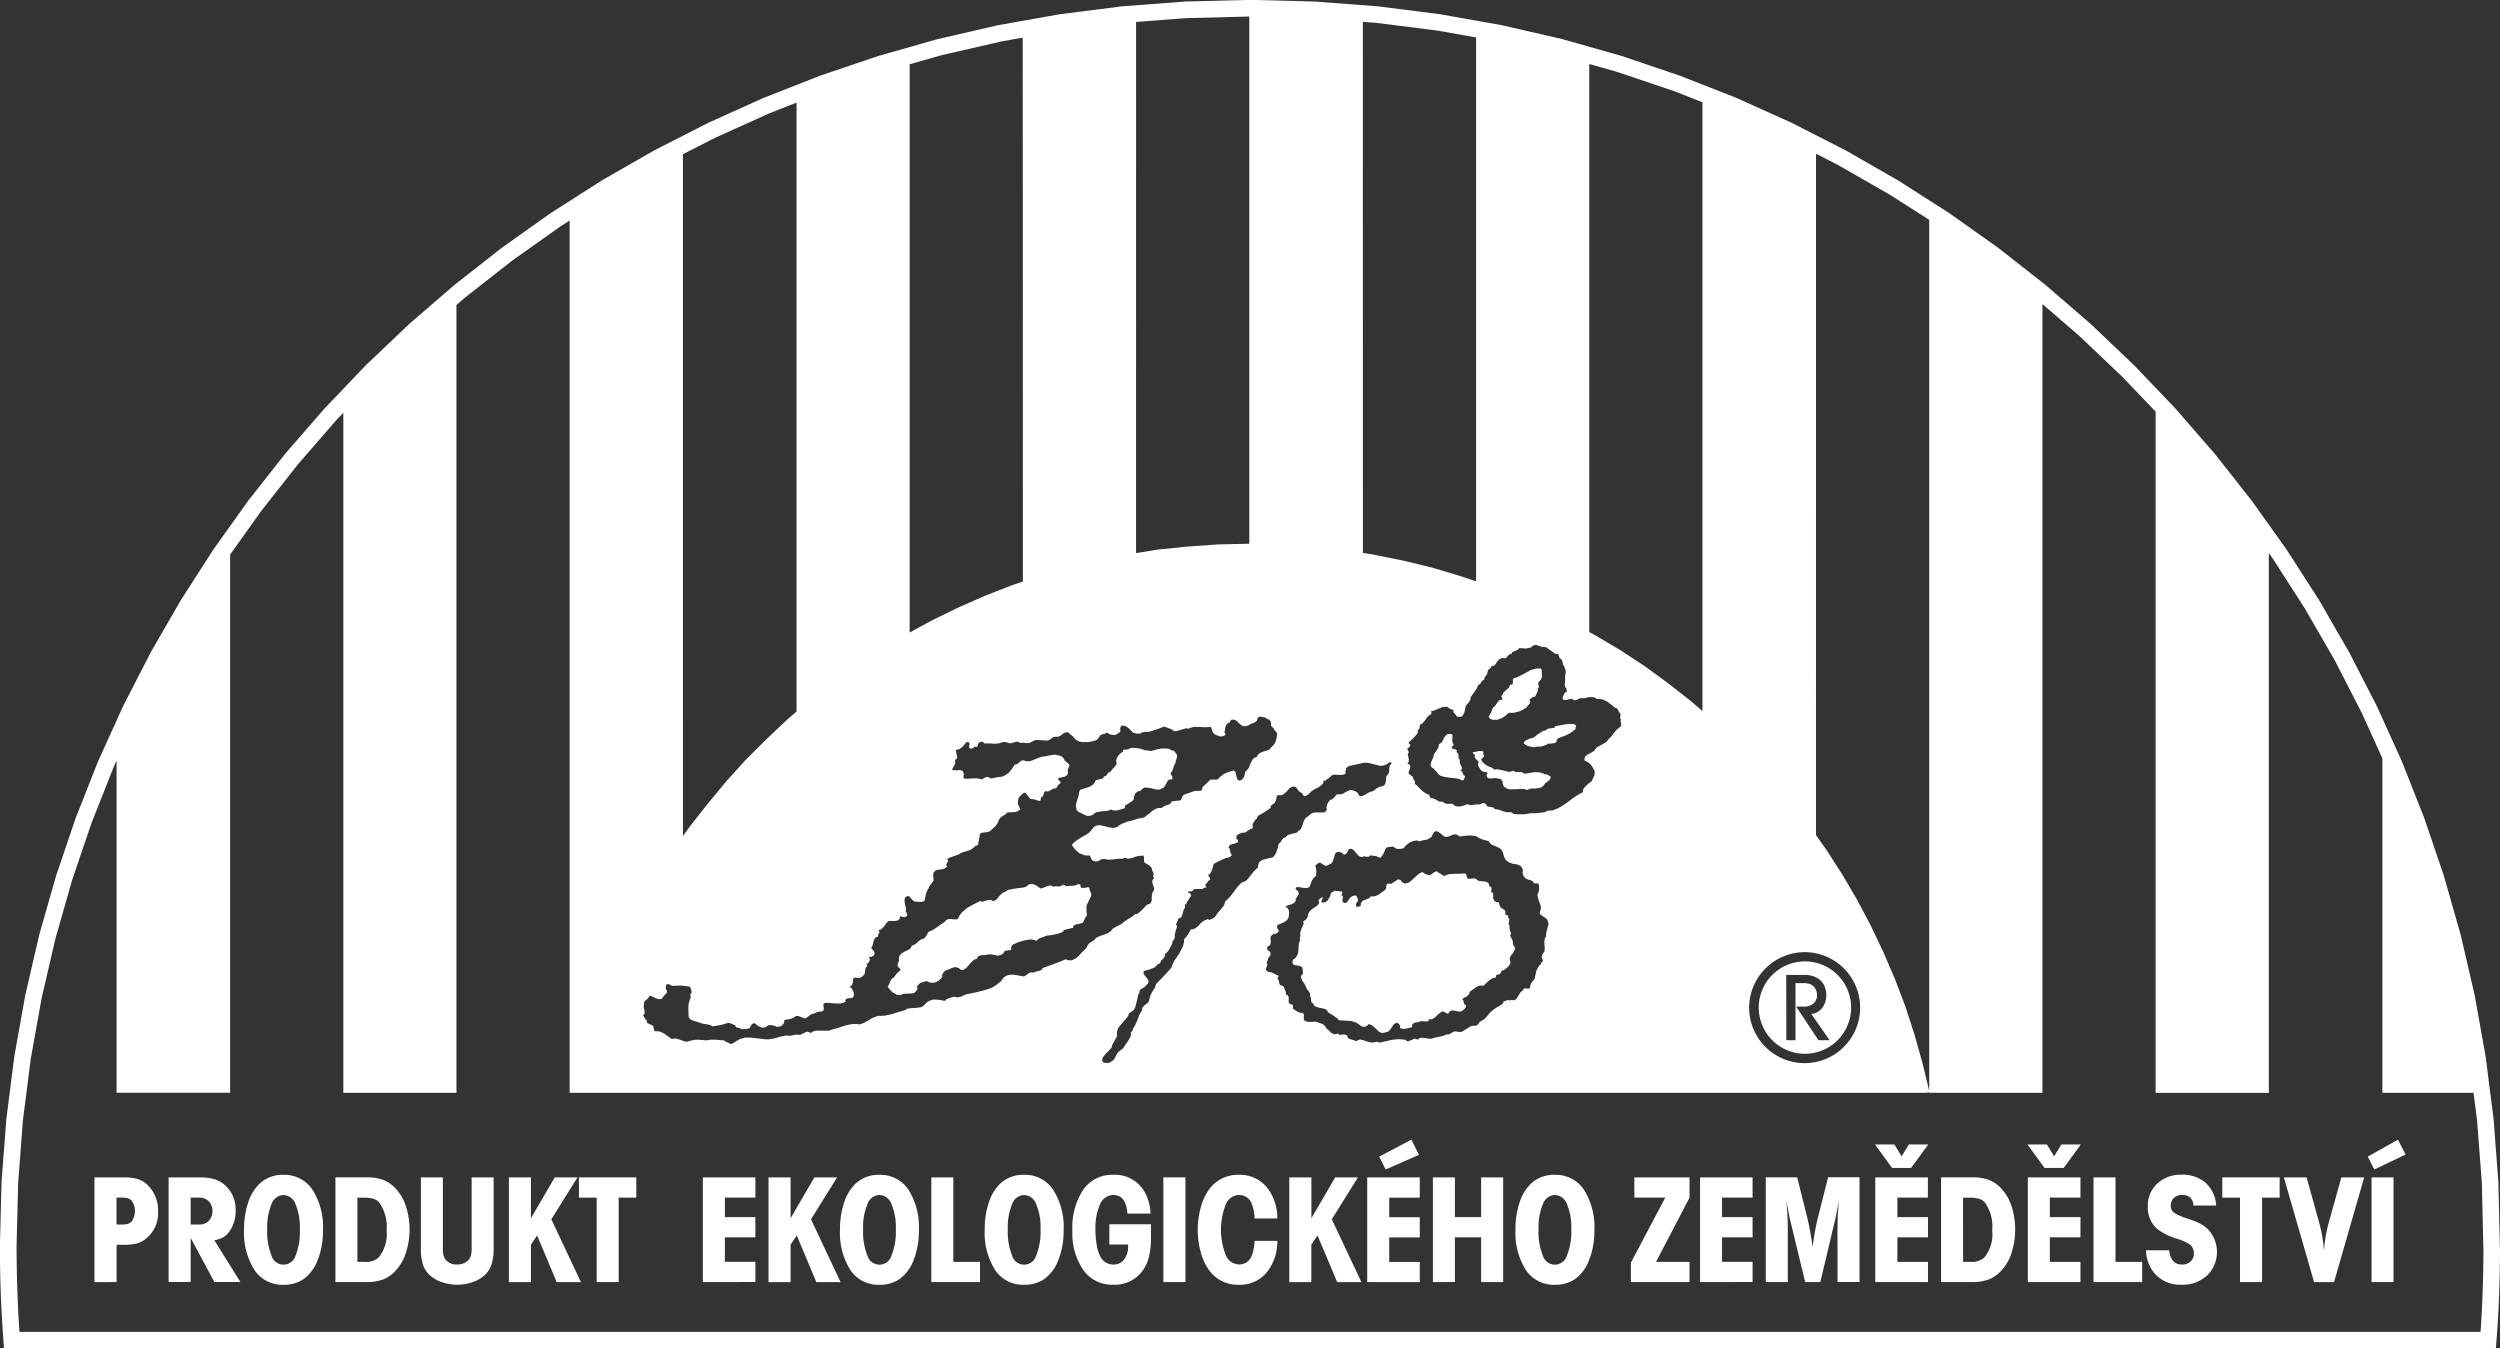 <svg id="BIO" xmlns="http://www.w3.org/2000/svg" width="178" height="96" viewBox="0 0 178 96">
  <rect x="0" y="0" width="178" height="96" fill="#333333" stroke="none"/>
  <g id="Group_190" data-name="Group 190" transform="translate(0)">
    <path id="Path_881" data-name="Path 881" d="M343.6,354.748l.175.076h.323l.3-.1.275-.174.25-.226h.349l.323-.074.3-.125.3-.174.076-.125.124-.125.075-.149-.024-.073-.05-.1.2-.149.224-.076.125-.274.049-.125v-.148l.05-.05.026-.075-.026-.15-.025-.124.075-.125.1-.1.05-.075.05-.2-.026-.448-.075-.1-.349.024-.349.1-.6.324-.249.124-.125.075-.125.025-.124.05-.05.05v.324l-.075.05-.125.025-.1.224-.175.149-.174.149-.125.225-.05.074.026.076.05.074-.026.1h-.125l-.1.049-.125.176-.124.174-.075.1-.1.049-.05.15-.074.174-.1.174-.075.174.05.076Z" transform="translate(-237.505 -303.573)" fill="#fff" fill-rule="evenodd"/>
    <path id="Path_882" data-name="Path 882" d="M346,354.3l-.249.2-.174.074-.151.024-.124.076-.149.049-.1.1-.05.125.225.15.249.074.25.049.249-.049h.224l.2-.049.2-.076.174-.1.125.025.1-.025.224-.027.1-.074.025-.1.05-.1.075-.076.648-.25.3-.174.275-.223v-.125l.05-.1-.076-.076-.075-.049-.348-.025-.325.049-.673.125-.05.1-.075.024-.2.025-.2.024-.075.051-.076.074-.149.024-.149.076Z" transform="translate(-236.517 -302.013)" fill="#fff" fill-rule="evenodd"/>
    <path id="Path_883" data-name="Path 883" d="M342.808,354.829l.024.049.15.125-.025.076v.074l.075.125.125.125.1.1-.049.073-.026.1.05.15.174.274.1.073.125.027.224.049v.1l-.05.074.025.15.075.076.1.024h.125l.273-.024h.125l.1.049h.125l.075.024.05.076.05.074.025.2.075.174.174.125.2.074h.424l.424-.025h.224l.2.076.149-.051.15-.049h.3l.3-.049.15-.052.125-.1.125-.176.174-.123.149-.125.05-.1.025-.125-.2-.125-.226-.049-.174-.076-.174-.049-.349-.025-.749.125-.1-.076-.1-.049h-.424l-.2-.1-.175.076h-.149l-.3-.076-.323-.073-.175-.027-.174.027-.224-.15-.25-.1-.249-.149-.2-.225-.025-.1.025-.076.175-.125-.026-.074-.024-.076-.024-.1.049-.1-.174-.049h-.175l-.349.074Z" transform="translate(-237.959 -301.249)" fill="#fff" fill-rule="evenodd"/>
    <path id="Path_884" data-name="Path 884" d="M358.4,370.383a3.289,3.289,0,1,0-3.289-3.288A3.294,3.294,0,0,0,358.4,370.383Zm-1.332-5.613h1.256a1.722,1.722,0,0,1,1.059.288,1.251,1.251,0,0,1,.4.49,1.535,1.535,0,0,1,.139.662,1.562,1.562,0,0,1-.127.62,1.228,1.228,0,0,1-.347.475.938.938,0,0,1-.6.235l1.307,1.878h-.793l-1.584-2.394h.515a1.061,1.061,0,0,0,.71-.217.754.754,0,0,0,.256-.6.85.85,0,0,0-.223-.6.719.719,0,0,0-.306-.2,1.588,1.588,0,0,0-.472-.055h-.531v4.064h-.65Z" transform="translate(-229.889 -295.354)" fill="#fff" fill-rule="evenodd"/>
    <path id="Path_885" data-name="Path 885" d="M343.293,356.783l-.049-.125-.125-.074.1-.076.026-.1-.075-.149-.075-.2-.026-.1.026-.1-.05-.076-.05-.074v-.15l-.025-.174-.05-.051-.075-.049.025-.1v-.049l-.1-.049-.125-.027-.124-.049-.026-.076.05-.049.075-.074.025-.076-.075-.125-.025-.174.025-.348-.049-.076-.075-.024h-.225l-.15.125-.1.125-.149.323-.2.15-.049.1v.122l-.151.25-.2.275v.125l-.05.125-.125.275-.025.125-.026.122.076.125.149.1.15.174.1.076.05.125.174.125.224.074.45.076.473.049.224.049.2.1.1-.049.026-.076.075-.174-.125-.1Z" transform="translate(-239.147 -301.731)" fill="#fff" fill-rule="evenodd"/>
    <path id="Path_886" data-name="Path 886" d="M318.034,368.2l.274.15.15.024h.15l.124-.074.15-.024h.274l.274-.027.15-.049.1-.1.1-.174v-.074l-.05-.076.124-.149.15-.125.423-.125.225.1.249.025.2-.049.175-.1.15-.125.125-.149-.025-.125.049-.1.15-.2.249-.1.249-.1.225-.076.124.027.15.049.15.125h.2l.124-.1.125-.1.2-.248.225-.225.124-.074.15-.051.05-.125.1-.074.2-.051h.224l.2-.049h.3l.349.076h.15l.15-.051.149-.1.1-.176.124-.024.15-.025h.125l.05-.024.025-.049-.025-.1.025-.076.1-.149.4-.174.424-.125.423-.074.224.024.225.074.15-.149.2-.074.4-.149.274-.025.274-.051.523-.15.15-.174.2-.049.2-.051.224-.049.025-.1.05-.073.149-.076.175-.024.175-.049.149-.076.075-.149.05-.15.1-.125.05-.1-.025-.125-.025-.125.025-.125-.025-.15.025-.149.124-.275.15-.3.05-.125v-.174l-.1-.174-.025-.125v-.1l-.124-.024-.1.024-.124.024h-.225l-.05-.074-.025-.149-.149-.051-.2.1-.249.024-.449.024-.075-.074-.124-.025-.149.1-.175.027-.175-.027-.175.051-.1-.076-.124-.024-.224.049-.225.1-.224.076-.374-.25-.2-.076-.274.024-.175.152-.2.073-.449.051-.449.074-.224.049-.174.125-.15.051-.1.073-.2.2-.175.225-.124.076-.15.049-.1-.076-.125-.025-.224.051-.224.074h-.125l-.124-.025-.449.223-.449.25-.2.174-.2.176-.15.2-.124.25-.125.024H322.4l-.249-.024h-.124l-.1.024-.1.049-.1.125-.3.2-.275.2-.274.174-.324.149-.125.25-.174.223-.125.027-.124.049-.2.15-.175.174-.249.1-.05.1-.05.1-.2.125-.224.1-.2.125-.149.15-.05.2v.2l-.075.176-.025.149.05.1.1.076.075.125-.274.248-.2.274-.175.125-.1.177-.075.2-.1.174.174.226Z" transform="translate(-254.457 -297.526)" fill="#fff" fill-rule="evenodd"/>
    <path id="Path_887" data-name="Path 887" d="M325.8,358.982l.1.15.274.125.249.125.15.049h.124l.15-.025.15-.074.125-.125.149-.049.325-.052.324-.025.175-.025.124-.076.249.076.275-.025.5-.149v-.176l.324-.2.15-.1.149-.123.025-.225.075-.2.149-.152.1-.025.124-.024.175-.174.174-.076.2.027.2.024.4.1h.225l.224-.1.1-.076.05-.074.125-.225.05-.1.075-.1.125-.052h.15l.025-.123-.05-.125-.1-.174.125-.176.075-.2.05-.174.1-.174.025-.152.05-.149.05-.149-.024-.174-.15-.2-.1-.076-.125-.024-.174-.1-.175-.024h-.374l-.374.076-.349.1-.2-.027-.225-.024-.4-.125-.4-.049h-.2l-.2.1-.124.024h-.125l-.124.025-.025.125-.175.125-.15.149-.1.174-.05.2.025.125v.125l-.125.174-.175.174-.124.176-.15.073-.074.1-.1.125-.15.049-.05.1-.075.049-.175.049-.175.027-.075.049-.074.049-.05.149-.1.1-.224.149-.524.174-.174.051-.05.123-.026.125-.024.149-.175.573-.024.15.024.152Z" transform="translate(-249.15 -301.341)" fill="#fff" fill-rule="evenodd"/>
    <path id="Path_888" data-name="Path 888" d="M350.77,365.166l-.024-.125v-.15l-.05-.125-.149-.274.075-.1-.024-.125-.05-.125-.025-.15-.024-.049.024-.076v-.074l-.05-.049-.024-.125.05-.174v-.125l-.05-.076-.05-.049.025-.1-.049-.049-.125-.024-.05-.076.026-.1v-.074l-.1-.125-.15-.076-.125-.123-.049-.125-.026-.1-.049-.1H349.6l-.1-.049-.075-.074-.076-.152v-.372l-.1-.049-.049-.052.025-.15v-.149l-.05-.049-.1-.051-.026-.149-.075-.1-.1-.052-.125-.024-.274-.025-.15-.025-.1-.051-.1-.1-.151-.025-.3.025h-.1l-.05-.025-.05-.1-.024-.15-.049-.049-.05-.052-.374.025h-.375l-.374.027-.174.049-.149.073-.125-.024-.1-.074-.1-.076-.124-.049-.076-.076-.1-.025-.149.076-.15.125-.175.074-.273-.074-.224-.152-.25.125-.2.176-.4.373-.175.1-.2.049-.175-.073-.075-.052-.05-.1-.15-.076-.1.024-.174.125-.2.125-.1.049-.149-.025-.075.025-.049.024-.05.125v.152l-.075.123-.474.35-.249.1-.125.027-.15-.027-.1.1-.1.076-.273.1-.125.052L340,362.1l-.075.125v.15l-.175.076h-.1l-.075-.076.024-.174.1-.125.024-.125-.024-.1-.1-.2h-.149l-.15.049-.1.076-.076.074-.124.2-.075.074-.075.051h-.1l-.124-.076v-.223l.025-.1v-.1l-.125-.049.075-.125v-.1l-.024-.049h-.1l-.226-.024-.174-.024-.224.125-.075.073v.125l-.2.348-.125.125-.224.049-.1-.025-.024-.024.049-.125.05-.125.025-.049-.049-.049-.226.174-.049.1.024.049.05.049-.075.149-.125.125-.3.2-.125.1-.1.125-.075.125-.026.2-.124.2-.1.074-.1.051.025.15-.025.125-.125.247-.075.25-.024.125.024.15-.05.149.026.174-.075.174-.026.176-.024.373-.025.2-.075.174-.1.15-.174.125-.05.174.025.125.1.074.125.025.273.051.125.049.075.1v.125l.026.125v.15l-.026.049-.075.049-.05.1.026.1.05.1.024.1.15.2.1.2.1.223.149.177.075.15v.073l-.05.076.075.049.025.076v.15l.026.149.049.049.076.049.075.149.1.076.249.076.25.049.249.073.1.125.1.125.25.149.249.174.125.076.075.125.448.025.424.024.4.125.175.125.174.125.149.049.151-.024.124-.076.075-.1.224.074.2.149.323.323.175.076h.149l.325-.076.174-.174.125-.2.125-.174.1-.052.1-.049.125.074.075.076.05.25.2.049.224-.025.423-.1-.024-.125.05-.1.075-.052.075-.049.224-.025.2-.076h.174l.2.025.15-.025.05-.049v-.1l.124.025.125-.025.2-.125.2-.2.2-.15.074-.049.05-.027.15.051.125.074.125.051.1-.149.125-.076.1-.024.125.024.274.049.125.027.149-.051.2-.174.075-.1v-.149l-.1-.049-.05-.125-.024-.125-.075-.1.075-.1.075-.051h.075l.2-.174.075-.1.025-.125.45-.326.224-.1.15-.024.15.024.4-.375.224-.15.275-.074v-.1l.026-.076.1-.024.125-.025.049-.049.05-.076.05-.1.05-.049h.075l.174-.125.174-.15.125-.174.024-.125-.024-.125-.025-.1v-.076l.1-.2.15-.177.1-.2.024-.125-.05-.125Z" transform="translate(-243.036 -297.885)" fill="#fff" fill-rule="evenodd"/>
    <path id="Path_889" data-name="Path 889" d="M457.384,406.487l-.343-4.506-.565-4.438-.783-4.371-.994-4.291-1.2-4.212-1.4-4.121-1.593-4.029-1.782-3.93-1.966-3.826-2.143-3.715-2.314-3.6-2.481-3.478-2.643-3.352-2.8-3.219-2.946-3.083-3.09-2.938-3.229-2.788-3.362-2.634-3.49-2.474-3.61-2.307-3.728-2.137-3.836-1.959-3.945-1.778-4.041-1.588-4.135-1.4-4.225-1.2-4.308-.992-4.382-.779-4.453-.566-4.521-.342-4.581-.116-4.579.116-4.521.342-4.453.566-4.384.779-4.306.992-4.223,1.2-4.135,1.4-4.043,1.588-3.943,1.778-3.837,1.959-3.728,2.137-3.61,2.307-3.489,2.474-3.362,2.634-3.229,2.788-3.09,2.938-2.946,3.083-2.8,3.219-2.642,3.352-2.481,3.478-2.315,3.6-2.143,3.715-1.966,3.826-1.782,3.93-1.593,4.029-1.4,4.121-1.2,4.212-.994,4.291-.783,4.371-.565,4.438-.345,4.506-.116,4.557c0,1.266.025,2.535.078,3.8.048,1.16.128,2.319.214,3.478H457.207c.058-.738.113-1.479.157-2.217q.124-2.317.136-4.638ZM408.8,333.271l1.563.8,3.678,2.109,2.819,1.8V400l-.474-1.961L415.814,396l-.651-2.014-.749-1.966-.823-1.915-.9-1.89-.974-1.84-1.048-1.789-1.121-1.743-.75-1.056Zm-.795,56.848a3.951,3.951,0,1,1-3.966,3.953A3.966,3.966,0,0,1,408.005,390.118Zm-15.351-63.235,1.964.555,4.081,1.376,2.016.792v43.345l-.873-.748-1.623-1.268-1.669-1.218-1.749-1.144-1.772-1.045-.374-.2Zm-7.91,44.228.151-.1.074-.124.075-.1.126-.074.048-.175.1-.125.076-.124.025-.149.05-.124.1-.076.076-.074.025-.1.149-.025.124-.074.126-.2.149-.173.1-.074.151-.051.124.025h.1l.123-.124.126-.124.075-.051h.1l.026-.1.075-.049.149-.074.174-.074.051-.05.075-.074.5.023.25-.049.124-.049.1-.1.124-.05h.124l.225.074.2.074h.248l.176.125.174.124.349.248.126-.023.05.023.048.125.051.149.05.051.074.023.076.175.048.2.1.2.074.2.025.2-.05.2v.4l-.025.223.025.2.075.074.025.076.025.2-.124.048-.076.1-.1.225v.122l.025.028.051.048h.2l.174-.048.2-.028.075.028.075.073h.1l.126-.025.2-.124h.325l.323-.074h.275l.151.025.124.1h.2l.2.028.325.149.3.223.275.224.149.05.075.124.074.15.1.124v.1l-.023.1v.1l.05.124-.027.1.027.122.025.125-.051.124-.248.2-.224.246-.2.274-.225.226-.1.124-.124.1-.275.15-.275.149-.1.1-.1.149-.224.149-.248.125-.1.076-.075.073-.05.125v.149l.248.125.2.173.149.224.126.223v.224l-.05.173-.176.348-.2.149-.2.177-.174.2-.051.249-.325.173-.3.2-.573.423-.3.2-.325.173-.325.124-.373.025-.176.1-.2.025-.4.048h-.4l-.4.076h-.523l-.275-.026-.1-.049-.1-.073h-.323l-.275-.076-.275-.1-.3-.049-.074-.1-.075-.025-.2-.025-.174-.048-.05-.053-.051-.1-.1-.076h-.124l-.225.1h-.224l-.2.025-.224.025-.225-.074-.25.1-.273.076-.275-.023-.126-.053-.124-.124h-.374l-.174-.025-.149-.125H382l-.225-.122-.2-.1-.1-.025h-.124l-.076-.2-.073-.073-.1-.025-.25-.152-.2-.173-.2-.223-.224-.175.025-.122-.05-.125-.075-.1-.026-.149-.174-.124-.149-.15.124-.371V376.8l-.075-.048-.124-.05.1-.149v-.2l-.075-.322.075-.125-.025-.124-.075-.074.025-.124.075-.025.05-.051.074-.149-.1-.074-.025-.051v-.05l.05-.048.248-.225.25-.274.1-.15v-.1l-.023-.076.075-.025.048-.048.026-.15.025-.15.05-.049.1-.025.225-.274.2-.274.151-.1.1-.1-.025-.076v-.073l.275-.076.275-.124.275-.1.3-.023.2.145.124.053.149.023-.025.15.075.1.1.1.076.124.076.025h.224l.124-.1.075-.125.076-.249.05-.274.075-.124.1-.1.124-.173.051-.124v-.125l.3-.423.151-.224Zm4.741,18.7v.124l-.025.125-.126.2-.075.2.027.124.075.1-.027.1-.048.048-.075.049v.1l-.126.1-.075.126-.126.246-.124.573-.225.274-.074.173-.025.177-.05.048-.075.025-.151-.025h-.124l-.051.05-.048.076-.174.149-.126.2-.124.2-.151.173-.2-.025h-.1l-.076.049-.1-.049-.1.025-.1.048-.126.025-.025.1-.075.1-.2.124-.223.125-.2.147-.224.175-.176.223-.2.224-.126.1-.1.05-.151.1-.074.1-.1.124-.176.051h-.174l-.149.05-.275.173-.275.173-.174.051-.174-.026-.126-.025h-.126l-.174.1-.176.1-.124.023h-.1l-.2.1-.248.051-.25.048-.2.051-.151.05h-.151l-.3-.05-.273-.026-.152.051-.1.1-.124-.073H380.2l-.225.1-.2.076h-.1l-.1-.1-.474-.048-.474.048-.9.2-.124-.051h-.124l-.252.051-.3-.051-.3-.1-.275-.076-.149.048-.126.076-.2-.076-.2-.048-.176-.074-.05-.076-.025-.124-.074-.05-.076-.025h-.2l-.175.025-.075-.025-.074-.076-.149.053h-.126l-.1-.053-.1-.048-.175-.173-.174-.15-.05-.1-.051-.074-.149-.124-.224-.076-.25-.1-.474.025-.225-.025-.074-.049-.1-.073v-.422l-.048-.051-.076-.025-.2-.025-.151-.076-.3-.2v-.274l-.176-.048-.1-.076-.025-.1v-.348l-.074-.1-.126-.074v-.149l-.05-.149-.124-.274-.2-.076-.075-.073-.025-.1-.025-.125-.051-.124-.048-.122.1-.125-.2-.076-.174-.1-.176-.073-.174-.025-.126-.051-.048-.073-.026-.076.026-.1.073-.177v-.1l-.048-.076.023-.074.051-.076.023-.073v-.1l.1-.1.074-.125v-.248l-.1-.023-.1-.1-.026-.1v-.124l.151-.074.074-.1.025-.124v-.149l-.025-.15.025-.124.075-.1.151-.1h.124l.1-.049.075-.076.051-.1-.126-.2v-.1l.027-.1.474-.2.2-.149.076-.1.05-.124.025-.2V387.2l-.075-.2-.076-.048-.1-.05.076-.076.123-.049.25-.074.1-.049.1-.076.074-.1v-.15l.174-.249.051-.124-.051-.173-.124-.1-.05-.074v-.074l.1-.049h.126l.275.049.248.023.126-.023.122-.074.151-.422.124-.2.176-.149.025-.347-.025-.173-.05-.2.149-.149.1-.05.1-.025.3.2.149.025.075-.025.075-.048.175-.076.1-.125.126-.371.048-.177.075-.122.151-.051.25.051.149.15h.074l.076-.051.1-.1.05-.124.074-.125.149-.023.1.048.1.076.174.2.176.2.126.051.124.025.05-.05h.075l.149.025h.151l.074-.025.05-.076.4.05.348.125.2-.274.074-.173.05-.15.1-.124.151-.05.325-.025.174.125.176.048.2-.023.175-.025.2-.226.224-.173.275-.124.273-.049.149.074.275-.074.275-.051.25-.124.1-.1.051-.124.1-.173.1-.076h.1l.126.048.224.177.225.173h.149l.124-.025.25-.1.149-.049h.126l.126.049.123.1.4-.051.374-.025.374.049.149.076.176.1.275.1.323.076.1.149.1.1.3.122.273.124.124.1.1.173.124.4.124.2.2.148.275.1.323.051.126.05.124.073.1.124.051.177-.025.147.025.152.075.149.126.122.149.076.174.049.149.051.076.073.025.1h.225l.1.025.05.1v.371l-.05.175-.076.15.051.2.05.2.151.4v.2l-.051.177-.025.149.05.073.1.076.224.15.1.073.075.1.051.173.025.125-.076.272-.075.274-.025.15v.149l-.1.2-.025.224Zm-12.951-65.931.946.071,4.4.558,2.719.482v38.723l-1.174-.391-2.02-.6-2.072-.5-2.12-.424-.674-.111Zm-6.015,55.06h.252l.124-.073.225-.2.2-.223.124-.076.149-.049.1.025.1.049.1.152.126.145.074.051.1.049.074.126.1.1.149-.051.126-.073.2-.2.25-.173.3-.149.225-.173.1-.125.023-.173h.126l.1-.076.176-.122.149-.148.1-.051.126-.025.424.025.2-.025.176-.074-.026-.1v-.076l.051-.1-.025-.074.124-.125.149-.073.349-.076.349-.074.325-.076h.225l.248.051.475.122.224.053.225-.028.2-.073.2-.149h.151v.1l-.026.05-.074.048-.05.226v.2l-.05.2-.149.15-.027.221-.025.226-.075.173-.074.076-.1.023-.25.074-.2.124-.2.15-.25.076-.348.2-.176.076h-.2l-.075-.15-.1-.124-.149-.076-.151-.05-.149-.025-.1.025-.224.1-.2.125-.124.051h-.25l-.1.025-.126.148-.124.125-.075.073-.126.026-.124.15-.1.173-.05.2.025.2-.1.124-.126.053h-.6l-.149.023-.151.074-.2.175-.2.15-.126.223-.075.249-.1.249-.075.1-.126.076-.075.1-.124.048-.25.05-.25.076-.1.048-.1.125-.1.025-.076.051-.1.122-.076.149-.149.125-.05.249-.076.249-.1.223-.151.224-.523.125-.248.073-.225.149-.05.1-.025.1-.025.2-.151.124-.149.15-.25.322-.25.3-.174.1-.2.074-.3.324-.275.371-.275.35-.325.322-.025.15-.075.148-.2.249-.225.249-.176.272-.2.124-.225.1-.075-.074-.074.025-.075.05h-.074l-.275.2-.2.224-.225.173-.124.05-.174.026-.2.348-.124.173-.149.149-.026.274-.075.274-.273.523-.326.472-.124.249-.1.274-.523.571-.55.573-.1.274-.176.271-.149.3-.075.3-.025.1-.075.1-.176.124-.176.175-.05.1v.125l-.2.322-.124.348-.151.348-.2.348v.076l-.05.048-.076.125v.173l-.05.149-.149.249-.175.249-.174.274-.325.248-.124.149-.1.2-.05.122-.1.124-.149.1-.176.1h-.275l-.124-.051-.074-.1.025-.148.05-.124.174-.226.225-.221.2-.226.05-.2.124-.224.225-.4-.025-.248.05-.224.124-.2.149-.173.325-.375.151-.2.075-.2.174-.1.151-.124.1-.173.05-.177.1-.4.076-.373.075-.074v-.1l.025-.076.05-.1.275-.15.124-.122.126-.124.048-.125v-.1l-.1-.173-.126-.149-.124-.173v-.126l.05-.076.174-.048.2-.049.174-.076.151-.048.149-.125.124-.125.151-.073.075-.177.126-.124.124-.149.025-.1v-.1l.174-.15.126-.173.224-.423v-.125l.05-.076.076-.1.05-.1v-.224l.05-.223.124-.4-.05-.049-.025-.076.05-.149.075-.125.025-.149.126-.025.1-.073.075-.2.05-.221.05-.1.051-.1.025-.1v-.177l.1-.023.025-.125.075-.1.151-.249.075-.1v-.1l-.075-.1-.151-.076.05-.073.075.023h.1l.1-.023.074-.1.1-.049h.474l.124-.025.1-.074h.076l.075-.049-.075-.051-.025-.05.05-.124.1-.1.075-.124.074-.026.05-.074-.05-.149-.1-.126.176-.173.1-.2.124-.449.55-.274.273-.122.3-.076.1-.074.075-.076-.1-.124-.025-.149-.025-.15-.025-.048-.075-.053.05-.124.1-.1.3-.076.126-.05.1-.048v-.125l-.124-.149.025-.177.1-.1.3-.125h.2l.151-.1.174-.124.074-.025.1-.025.075-.124-.048-.15.074-.173.124-.173.126-.124.074-.175.474-.272.225-.15.2-.148v-.1l.025-.048.126-.1.124-.1.074-.125.05-.122.026-.175.048-.125ZM360.39,323.887l3.59-.272,4.47-.112v37.536l-2.171.048-2.2.15-2.171.223-1.522.248ZM344.269,326.9l2.282-.647,4.248-.977,1.515-.271c.013,4.813.015,36.27.015,38.726l-.773.261-1.971.771-1.921.847-1.872.919-1.524.832Zm-16.144,6.406,2.3-1.174,3.89-1.754,1.9-.746v43.356l-.649.556-1.5,1.418-1.472,1.466-1.373,1.517L329.9,379.54l-1.274,1.617-.5.7ZM325.38,394.24l-.05-.2v-.1l.025-.1v-.1l.025-.1.126-.124.149-.125.1-.173.224.074.2.1.2.074h.126l.124-.025.075-.125.1-.124.1-.1.1-.125-.1-.274v-.124l.051-.15.124-.023.1.023.1.076.126.025.6-.025.6.074.05.076.05.122.051.224-.1.1v.124l.027.122-.051.126-.1.325-.025.322.025.645.075.1.076.076.2.073.25.074.224.076.225.076.225.023.248.05.2.1.573-.1.525-.149.149.025.1.051.124.048.124.05.05.124.124.049.151.026.1.074h.325l.275-.074.149-.274.126-.074h.05l.1.051.149.124.176.1.2.049.2-.049.124-.1.151-.051.174.025.149.026.151.074h.149l.151-.025.124-.076.075-.1.05-.076.025-.2.426-.076.2-.074.174-.124.126-.025.1.025.176.073.2.076h.1l.1-.051.174-.149.176-.1.2-.053.2-.1.248-.025.126-.026.075-.1v-.15l-.025-.124v-.126l.124-.1.374.023.374.028h.374l.176-.051.174-.074-.05-.076.025-.073.151-.1h.224l.1-.025.1-.076.025-.221-.05-.2-.126-.2-.149-.124.124-.025.074-.076.025-.1.025-.1.026-.224.05-.074.1-.025.149.025h.151l.124-.048.124-.1.076-.076.05-.073.025-.226.025-.173.05-.073.074-.051-.025-.1.025-.074.126-.149.075-.149-.025-.076-.075-.074.1-.048.124-.026.1-.049.074-.1.025-.1-.025-.1-.1-.124-.1-.125v-.073l.075-.1.1-.4.1-.175.074-.048.124-.025v-.152l.076-.1.025-.1-.075-.124.149-.025.1-.076.176-.173.124-.2.1-.1.1-.073h.449l.174-.025.151-.125v-.149l.05-.026.224.051h.1l.1-.051.05-.074v-.1L344,387.25v-.3l-.075-.274-.025-.274.025-.125.1-.124.124-.025.1.025.124.149.149.152.074.05.126.023h.174l.176.025.149-.025.076-.048.048-.076.076-.423.074-.2.1-.175.1-.224.149-.173.124-.2v-.1l-.025-.124v-.173l.025-.15.1-.124.151-.076.4-.05.174-.076.151-.122-.075-.076v-.048l.075-.15.075-.124-.025-.051-.075-.074.25-.124.3-.1.275-.1.275-.15.5-.149.225-.124.2-.177.126-.049.1-.124-.025-.1.05-.1.025-.076-.025-.1.05-.076v-.074l.025-.175.151-.074.2-.025.174-.023.176-.053.4-.371.149-.2.1-.248.124-.175.151-.1.174-.1.151-.15.5-.023.225-.053.2-.149-.151-.322-.025-.175.025-.2.05-.15.1-.1.124-.124.124-.1h.1l.075.051.1.15.124.149.076.073.075.025h.1l.124.026.225.074.075.025h.1l.025-.1.025-.15.075-.025.05-.049.05-.124.05-.15.025-.048.076-.051.1.023h.1l.175-.1.174-.1.2-.023.149-.226.176-.173-.025-.073-.076-.076-.075-.074v-.1l.451-.1.174-.1.05-.1.025-.1-.025-.1v-.074l.05-.149.075-.15V376.8l-.05-.073-.1-.1-.124-.1-.074-.074-.051-.124-.124-.125-.151-.073-.348-.076-.374.051-.349.073-.2.025-.176.051-.373.15-.176.073-.2.049h-.2l-.2-.074-.174.049-.151.124-.124.1-.174.05-.2.3-.225.274-.3.2-.176.073-.174.025-.225.025-.2.051-.2.025-.2-.1h-.126l-.1.051-.225.122-.149-.05-.174-.023h-.349l-.324.023h-.176l-.124-.048v-.149l.025-.125-.025-.125-.05-.1-.2-.074-.2.025h-.176l-.2-.05.174-.3.074-.173-.025-.2.1-.1.051-.048v-.1l-.1-.472.273-.076.2-.149.3-.347h.126l.075.073v.125l-.025.124.025.1.1.048.126-.023.1-.076.1-.05.126.025.1-.274.1-.073.151-.025.075.025.025.048.05.051h.4l.325.025.3-.025.323-.1h.126l.124.023.275.076.349-.1.174-.025.1.048.074.05.2-.025.225.025h.2l.074-.025.1-.048.174-.1.176-.05.374.025.374.025.175-.05.174-.124.1-.074.175-.026h.149l.149-.05.3-.221.175-.051h.075l.1.074.25.2.225.251.124.073.151.076.174.025h.449l.275-.049.275-.076.124-.1.075-.1.1-.149.151-.076.174-.049.176-.076.124.1.149.05.176.023.174-.023.151-.1.149-.1v-.249l.025-.1.075-.1.25.023.2.126.349.347.248.076h.3l.075-.076.1-.023.2-.025h.2l.174-.05.474-.149.449-.177.351.125.2.076.151.124h.149l.124-.026.25-.074.25-.076.124-.023.124.023.2-.073.2-.05h.4l.4.025.426-.025.075.272.075.152.1.1.175.076.174.073h.2l.174-.073.05-.051v-.025l-.05-.1-.025-.076v-.05l.05-.051v-.173l.05-.15.076-.124.124-.1.075-.025.05-.1.05-.076.1-.025.174.025.126.076.224.223.1.076.151.073h.149l.2-.048.2-.126.225-.076.174-.122.051-.1v-.1l.124-.1h.124l.3.051.126.1.149.048.1.1.05.173V374l.1.1.1.1.051.124.124.1.051.124-.026.323-.075.249-.126.223-.348.373-.5.15-.225.124-.074.1-.076.124-.174.076-.126.125-.149.3-.124.3-.1.124-.124.124-.1.373-.1.149-.176.125-.124-.025-.075-.076-.075-.246-.05-.226-.051-.1-.124-.049-.325.1-.3.124-.273.2-.225.223h-.5l-.275.274-.3.274v.124l-.05.076-.075.05h-.351l-.2.049-.25.1-.248.076-.124.049-.076.073-.075.1-.025.125-.074.1-.126.025-.248.025-.225.025-.075.076-.074.124-.325.1-.149.076-.126.1h-.25l-.2.073-.2.125-.174.149-.2.15-.174.149-.225.073-.225.028-.4.124-.4.1-.374.149-.174.1-.149.124-.275.074-.25-.025-.5-.125-.25-.048-.2.023-.2.1-.174.223-.151.177-.174.122-.4.225-.374.249-.151.125-.149.173.224.3.3.274.374.15.2.023h.2l.051.15.074.149.1.076.174.049.175-.025.149-.076.126-.073h.174l.325.048.325-.025.325-.048h.323l.1-.051h.1l.2.051.273-.051.25-.1.275-.051.273-.025.051.125v.274l.05.124.2.1.174.124.124.149.05.226.05.048.026.076v.125l-.026.122.076.124-.1.1-.05.125.05.2.076.225.025.1-.025.122-.076.1-.05.125-.025.249v.248l-.05.124-.074.1-.174.049-.126.1-.225.249-.249.223-.126.1-.174.025-.2.173-.224.124-.4.274-.1.1-.124.073-.248.125-.225.124-.1.074-.076.124-.273.177-.349.122-.325.125-.151.1-.1.125-.349.223-.124.152-.074.173-.325.322-.325.348-.2.124-.2.1h-.2l-.248-.076-.4.177-.4.149-.825.3-.05.1-.075.051-.151.05-.2.048-.176.076-.174-.025-.174.074-.325.224-.724-.125h-.2l-.176.025-.174.051-.174.122-.225.3-.3.221-.3.2-.351.125-.749.2-.747.15-.4.173-.225.048-.225-.048-.2.048-.176.053-.174.073-.126.125-.349-.076-.4-.025-.174.025-.176.076-.149.074-.149.15-.151.149-.149.074-.374.051-.4.023-.175.025-.174.1-.974.3-.474.1-.525.025-.323.124-.3.177-.3.173-.325.125-.275-.028h-.25l-.5.1-.5.173-.474.125-.2.076h-.923l-.2.048-.174.125-.126-.076-.149-.025-.225.1-.25.124h-.124l-.149-.023-.349.073-.176.025-.2-.025-.4.076-.426.124-.424.074h-.224l-.2-.025-.848-.1h-.424l-.2.051-.2.074-.325.2-.151.1-.174.023-.1-.073-.124-.051-.126-.05-.074-.076-.649-.048H330.1l-.3.048-.624-.048-.3.023-.3.076-.174.05-.151-.025-.275-.1-.3-.1H327.5l-.174.025-.525-.375-.3-.149-.176-.025h-.176l-.073-.048-.027-.1v-.1l-.025-.1-.074-.076-.074-.025-.176-.076-.124-.073-.025-.076v-.122l-.1-.051-.051-.1-.05-.1-.075-.076.1-.1.025-.076Zm130.736,22.913H280.886c-.141-2.03-.2-4.062-.207-6.1l.114-4.509.339-4.447.558-4.382.772-4.31.982-4.237,1.183-4.153,1.381-4.069,1.572-3.974.22-.487v23.646h8.085V361.812l2.239-3.139,2.607-3.308,2.761-3.177.454-.474v48.42H312V344.04l.631-.545,3.319-2.6,3.441-2.441.669-.427v62.106h96.651l0-.028h.149v.028h8.06V343.974l2.632,2.273,3.049,2.9,2.38,2.489v48.5h8.06V361.706l.285.4,2.284,3.552,2.115,3.666,1.939,3.775,1.462,3.225v23.811h6.49l.252,1.966.34,4.447.113,4.924C456.309,413.365,456.25,415.258,456.115,417.152Z" transform="translate(-279.5 -322.326)" fill="#fff" fill-rule="evenodd"/>
  </g>
  <g id="Group_199" data-name="Group 199" transform="translate(6.726 81.143)">
    <g id="Group_191" data-name="Group 191" transform="translate(0 2.5)">
      <path id="Path_890" data-name="Path 890" d="M285.135,376.492h.349a1.665,1.665,0,0,0,.46-.048.635.635,0,0,0,.276-.184,1.28,1.28,0,0,0,0-1.454.7.7,0,0,0-.276-.185,1.837,1.837,0,0,0-.46-.045h-.349Zm-1.57,4.1v-7.456h2.153a3.155,3.155,0,0,1,.958.127,1.872,1.872,0,0,1,.683.425,2.5,2.5,0,0,1,.733,1.891,2.31,2.31,0,0,1-.92,1.964,1.766,1.766,0,0,1-.624.306,3.887,3.887,0,0,1-.908.084h-.5v2.657Z" transform="translate(-283.565 -372.948)" fill="#fff"/>
      <path id="Path_891" data-name="Path 891" d="M288.326,376.489h.616a.91.91,0,0,0,.678-.265,1.057,1.057,0,0,0,0-1.388.928.928,0,0,0-.678-.263h-.616Zm-1.57-3.354h2.179a3.6,3.6,0,0,1,1.14.142,2.035,2.035,0,0,1,.786.5,2.291,2.291,0,0,1,.664,1.7,2.452,2.452,0,0,1-.485,1.562,1.445,1.445,0,0,1-.414.371,2.279,2.279,0,0,1-.614.2l1.852,2.97h-1.852l-1.686-3.139v3.139h-1.57Z" transform="translate(-281.476 -372.946)" fill="#fff"/>
      <path id="Path_892" data-name="Path 892" d="M292.817,374.462a.946.946,0,0,0-.86.645,4.236,4.236,0,0,0-.309,1.8,4.531,4.531,0,0,0,.3,1.857.893.893,0,0,0,1.722,0,4.5,4.5,0,0,0,.3-1.852,4.268,4.268,0,0,0-.306-1.8.943.943,0,0,0-.854-.645m-.007-1.441a2.393,2.393,0,0,1,2.067,1.059,4.962,4.962,0,0,1,.746,2.919,5.584,5.584,0,0,1-.364,2.065,2.986,2.986,0,0,1-1,1.37,2.456,2.456,0,0,1-1.448.415,2.376,2.376,0,0,1-2.062-1.046,4.955,4.955,0,0,1-.741-2.907,5.852,5.852,0,0,1,.288-1.893,3.228,3.228,0,0,1,.806-1.342,2.375,2.375,0,0,1,1.709-.64" transform="translate(-279.348 -373.021)" fill="#fff"/>
      <path id="Path_893" data-name="Path 893" d="M295.5,379.151h.569a1.31,1.31,0,0,0,.932-.3,2.624,2.624,0,0,0,.576-1.947,2.944,2.944,0,0,0-.515-1.969.893.893,0,0,0-.427-.276,2.458,2.458,0,0,0-.723-.078H295.5Zm-1.565,1.438v-7.456h2.23a3.367,3.367,0,0,1,1.16.177,2.338,2.338,0,0,1,.855.573,3.4,3.4,0,0,1,.768,1.284,5.42,5.42,0,0,1-.018,3.412,3.375,3.375,0,0,1-.806,1.3,2.373,2.373,0,0,1-.851.544,3.365,3.365,0,0,1-1.128.165Z" transform="translate(-276.779 -372.948)" fill="#fff"/>
      <path id="Path_894" data-name="Path 894" d="M297.61,373.135h1.567v5.022a2.189,2.189,0,0,0,.051.561.777.777,0,0,0,.212.341.96.96,0,0,0,.725.276,1.088,1.088,0,0,0,.774-.261.808.808,0,0,0,.225-.351,1.965,1.965,0,0,0,.06-.566v-5.022h1.567v5.022a3.728,3.728,0,0,1-.152,1.183,1.841,1.841,0,0,1-.508.776,2.556,2.556,0,0,1-.864.483,3.319,3.319,0,0,1-2.068.023,2.537,2.537,0,0,1-.819-.414,1.8,1.8,0,0,1-.6-.794,3.7,3.7,0,0,1-.169-1.258Z" transform="translate(-274.37 -372.946)" fill="#fff"/>
    </g>
    <path id="Path_895" data-name="Path 895" d="M302.95,373.135v2.905l1.692-2.905h1.621l-1.861,2.981,2.106,4.473h-1.724l-1.394-3.322-.441.663v2.659h-1.569v-7.454Z" transform="translate(-271.873 -370.446)" fill="#fff"/>
    <path id="Path_896" data-name="Path 896" d="M305.654,380.588v-6.013h-1.263v-1.442h4.084v1.442H307.22v6.013Z" transform="translate(-269.897 -370.447)" fill="#fff"/>
    <path id="Path_897" data-name="Path 897" d="M309.717,380.588v-7.455h3.742v1.442h-2.172v1.391h2.172V377.4h-2.172v1.746h2.172v1.437Z" transform="translate(-266.402 -370.447)" fill="#fff"/>
    <path id="Path_898" data-name="Path 898" d="M314.112,373.135v2.905l1.692-2.905h1.62l-1.86,2.981,2.106,4.473h-1.724l-1.395-3.322-.44.663v2.659h-1.57v-7.454Z" transform="translate(-264.548 -370.446)" fill="#fff"/>
    <g id="Group_192" data-name="Group 192" transform="translate(53.089 2.5)">
      <path id="Path_899" data-name="Path 899" d="M318.428,374.462a.944.944,0,0,0-.859.645,4.208,4.208,0,0,0-.311,1.8,4.5,4.5,0,0,0,.3,1.857.892.892,0,0,0,1.721,0,4.469,4.469,0,0,0,.306-1.852,4.239,4.239,0,0,0-.308-1.8.943.943,0,0,0-.854-.645m-.007-1.441a2.393,2.393,0,0,1,2.068,1.059,4.975,4.975,0,0,1,.743,2.919,5.549,5.549,0,0,1-.364,2.065,2.96,2.96,0,0,1-1,1.37,2.449,2.449,0,0,1-1.448.415,2.376,2.376,0,0,1-2.062-1.046,4.955,4.955,0,0,1-.741-2.907,5.9,5.9,0,0,1,.288-1.893,3.262,3.262,0,0,1,.806-1.342,2.381,2.381,0,0,1,1.709-.64" transform="translate(-315.618 -373.021)" fill="#fff"/>
    </g>
    <path id="Path_900" data-name="Path 900" d="M319.54,380.588v-7.455h1.567v6.018h1.9v1.437Z" transform="translate(-259.955 -370.447)" fill="#fff"/>
    <g id="Group_193" data-name="Group 193" transform="translate(63.391 2.5)">
      <path id="Path_901" data-name="Path 901" d="M324.644,374.462a.949.949,0,0,0-.86.645,4.266,4.266,0,0,0-.308,1.8,4.5,4.5,0,0,0,.3,1.857.892.892,0,0,0,1.721,0,4.466,4.466,0,0,0,.308-1.852,4.207,4.207,0,0,0-.311-1.8.939.939,0,0,0-.852-.645m-.007-1.441a2.393,2.393,0,0,1,2.068,1.059,4.974,4.974,0,0,1,.746,2.919,5.549,5.549,0,0,1-.367,2.065,2.947,2.947,0,0,1-1,1.37,2.457,2.457,0,0,1-1.449.415,2.375,2.375,0,0,1-2.06-1.046,4.955,4.955,0,0,1-.741-2.907,5.852,5.852,0,0,1,.286-1.893,3.242,3.242,0,0,1,.8-1.342,2.385,2.385,0,0,1,1.711-.64" transform="translate(-321.836 -373.021)" fill="#fff"/>
      <path id="Path_902" data-name="Path 902" d="M328.235,376.544H331.2v.879a6.01,6.01,0,0,1-.142,1.421,2.8,2.8,0,0,1-.458,1.011,2.44,2.44,0,0,1-2.1.994,2.512,2.512,0,0,1-2.116-1.039,4.584,4.584,0,0,1-.779-2.806,4.882,4.882,0,0,1,.773-2.925,2.49,2.49,0,0,1,2.133-1.056,2.42,2.42,0,0,1,2.2,1.158,3.251,3.251,0,0,1,.453,1.605h-1.643c-.066-.887-.4-1.325-.995-1.325a1.038,1.038,0,0,0-.948.652,4.206,4.206,0,0,0-.333,1.87,5.905,5.905,0,0,0,.091,1.026,2.572,2.572,0,0,0,.227.773,1.04,1.04,0,0,0,.981.632.916.916,0,0,0,.74-.362,1.453,1.453,0,0,0,.288-.925v-.139h-1.339Z" transform="translate(-319.366 -373.02)" fill="#fff"/>
    </g>
    <rect id="Rectangle_41" data-name="Rectangle 41" width="1.57" height="7.455" transform="translate(76.106 2.686)" fill="#fff"/>
    <g id="Group_194" data-name="Group 194" transform="translate(78.552 2.5)">
      <path id="Path_903" data-name="Path 903" d="M336.66,376.133h-1.621a3.184,3.184,0,0,0-.192-1.024.952.952,0,0,0-.923-.647,1.035,1.035,0,0,0-.933.665,4.923,4.923,0,0,0,0,3.617,1.035,1.035,0,0,0,.933.664.956.956,0,0,0,.923-.649,3.414,3.414,0,0,0,.192-1.029h1.621a3.533,3.533,0,0,1-.458,1.8,2.47,2.47,0,0,1-2.288,1.324,2.509,2.509,0,0,1-2.138-1.072,4.008,4.008,0,0,1-.574-1.264,6.027,6.027,0,0,1,0-3.155,3.984,3.984,0,0,1,.574-1.266,2.513,2.513,0,0,1,2.138-1.072,2.473,2.473,0,0,1,2.288,1.324,3.5,3.5,0,0,1,.458,1.789" transform="translate(-330.991 -373.021)" fill="#fff"/>
    </g>
    <path id="Path_904" data-name="Path 904" d="M336.5,373.135v2.905l1.692-2.905h1.621l-1.86,2.981,2.106,4.473h-1.724l-1.4-3.322-.44.663v2.659h-1.569v-7.454Z" transform="translate(-249.854 -370.446)" fill="#fff"/>
    <path id="Path_905" data-name="Path 905" d="M339.132,372.718l2.292-1.208.535,1.082-2.369,1.042Zm-.854,8.934V374.2h3.741v1.443h-2.174v1.39h2.174v1.439h-2.174v1.746h2.174v1.438Z" transform="translate(-247.658 -371.51)" fill="#fff"/>
    <path id="Path_906" data-name="Path 906" d="M341.1,380.588v-7.455h1.567v2.833h1.867v-2.833h1.569v7.455h-1.569V377.4h-1.867v3.183Z" transform="translate(-245.803 -370.447)" fill="#fff"/>
    <g id="Group_195" data-name="Group 195" transform="translate(101.183 2.5)">
      <path id="Path_907" data-name="Path 907" d="M347.463,374.462a.942.942,0,0,0-.86.645,4.233,4.233,0,0,0-.311,1.8,4.5,4.5,0,0,0,.3,1.857.892.892,0,0,0,1.721,0,4.438,4.438,0,0,0,.308-1.852,4.21,4.21,0,0,0-.309-1.8.941.941,0,0,0-.852-.645m-.007-1.441a2.392,2.392,0,0,1,2.067,1.059,4.974,4.974,0,0,1,.745,2.919,5.549,5.549,0,0,1-.364,2.065,2.97,2.97,0,0,1-1,1.37,2.465,2.465,0,0,1-1.449.415,2.38,2.38,0,0,1-2.062-1.046,4.967,4.967,0,0,1-.74-2.907,5.806,5.806,0,0,1,.286-1.893,3.226,3.226,0,0,1,.8-1.342,2.38,2.38,0,0,1,1.711-.64" transform="translate(-344.655 -373.021)" fill="#fff"/>
    </g>
    <path id="Path_908" data-name="Path 908" d="M349.612,380.588v-1.381l2.445-4.632h-2.2v-1.442h3.93v1.442l-2.385,4.576h2.385v1.437Z" transform="translate(-240.219 -370.447)" fill="#fff"/>
    <path id="Path_909" data-name="Path 909" d="M352.586,380.588v-7.455h3.74v1.442h-2.174v1.391h2.174V377.4h-2.174v1.746h2.174v1.437Z" transform="translate(-238.268 -370.447)" fill="#fff"/>
    <g id="Group_196" data-name="Group 196" transform="translate(118.998 2.685)">
      <path id="Path_910" data-name="Path 910" d="M355.41,380.589v-7.456h2.237l.74,2.97q.169.67.361,1.989a17.486,17.486,0,0,1,.349-2l.75-2.964h2.237v7.456h-1.565v-2.5l-.007-1.041.017-.97a11.328,11.328,0,0,1,.1-1.3c-.043.2-.07.329-.081.381l-.116.589c-.023.129-.051.263-.083.4l-1.057,4.446h-1.077l-1.084-4.476c-.028-.119-.061-.293-.106-.52l-.065-.374c-.018-.065-.046-.212-.089-.445a21.109,21.109,0,0,1,.106,2.259l0,.908v2.647Z" transform="translate(-355.41 -373.133)" fill="#fff"/>
    </g>
    <path id="Path_911" data-name="Path 911" d="M361.326,373.39l-1.221-1.673h1.383l.515.845.513-.845H363.9l-1.223,1.673Zm-1.2,8.126V374.06h3.745V375.5H361.7v1.39h2.179v1.44H361.7v1.746h2.179v1.438Z" transform="translate(-233.333 -371.374)" fill="#fff"/>
    <g id="Group_197" data-name="Group 197" transform="translate(131.478 2.685)">
      <path id="Path_912" data-name="Path 912" d="M364.513,379.151h.568a1.314,1.314,0,0,0,.933-.3,2.625,2.625,0,0,0,.574-1.947,2.954,2.954,0,0,0-.513-1.969.913.913,0,0,0-.429-.276,2.433,2.433,0,0,0-.72-.078h-.414Zm-1.567,1.438v-7.456h2.234a3.377,3.377,0,0,1,1.158.177,2.339,2.339,0,0,1,.855.573,3.425,3.425,0,0,1,.766,1.284,5.467,5.467,0,0,1-.017,3.412,3.339,3.339,0,0,1-.807,1.3,2.358,2.358,0,0,1-.85.544,3.331,3.331,0,0,1-1.128.165Z" transform="translate(-362.946 -373.133)" fill="#fff"/>
    </g>
    <path id="Path_913" data-name="Path 913" d="M367.867,373.39l-1.221-1.673h1.385l.515.845.513-.845h1.388l-1.223,1.673Zm-1.195,8.126V374.06h3.748V375.5h-2.179v1.39h2.179v1.44h-2.179v1.746h2.179v1.438Z" transform="translate(-229.018 -371.374)" fill="#fff"/>
    <path id="Path_914" data-name="Path 914" d="M369.488,380.588v-7.455h1.566v6.018h1.9v1.437Z" transform="translate(-227.157 -370.447)" fill="#fff"/>
    <path id="Path_915" data-name="Path 915" d="M376.743,375.212h-1.62a.844.844,0,0,0-.235-.577.863.863,0,0,0-.6-.174.77.77,0,0,0-.554.21.725.725,0,0,0-.223.541.6.6,0,0,0,.219.5,3.819,3.819,0,0,0,.975.427,6.425,6.425,0,0,1,.965.394,2.1,2.1,0,0,1,.558.448,2.343,2.343,0,0,1-.132,3.21,2.567,2.567,0,0,1-1.827.657,2.387,2.387,0,0,1-1.971-.877,2.628,2.628,0,0,1-.548-1.577h1.643c.078.678.384,1.018.923,1.018a.853.853,0,0,0,.606-.218.753.753,0,0,0,.235-.574.8.8,0,0,0-.28-.629,3.3,3.3,0,0,0-.88-.4,4.4,4.4,0,0,1-1.488-.74,2.062,2.062,0,0,1-.634-1.577,2.116,2.116,0,0,1,.677-1.627,2.428,2.428,0,0,1,1.737-.63A2.479,2.479,0,0,1,376,373.6a2.336,2.336,0,0,1,.741,1.615" transform="translate(-225.678 -370.52)" fill="#fff"/>
    <path id="Path_916" data-name="Path 916" d="M376.292,380.588v-6.013h-1.261v-1.442h4.082v1.442h-1.25v6.013Z" transform="translate(-223.529 -370.447)" fill="#fff"/>
    <g id="Group_198" data-name="Group 198" transform="translate(155.882 2.689)">
      <path id="Path_917" data-name="Path 917" d="M379.3,373.135l.889,3.2a9.81,9.81,0,0,1,.349,2.057,8.651,8.651,0,0,1,.119-1.041,10.049,10.049,0,0,1,.233-1.051l.885-3.165H383.4l-2.146,7.454h-1.421l-2.151-7.454Z" transform="translate(-377.678 -373.135)" fill="#fff"/>
    </g>
    <path id="Path_918" data-name="Path 918" d="M381.291,372.718l2.149-1.208.539,1.061-2.227,1.064Zm1.832,8.934h-1.565V374.2h1.565Z" transform="translate(-219.43 -371.51)" fill="#fff"/>
  </g>
</svg>
